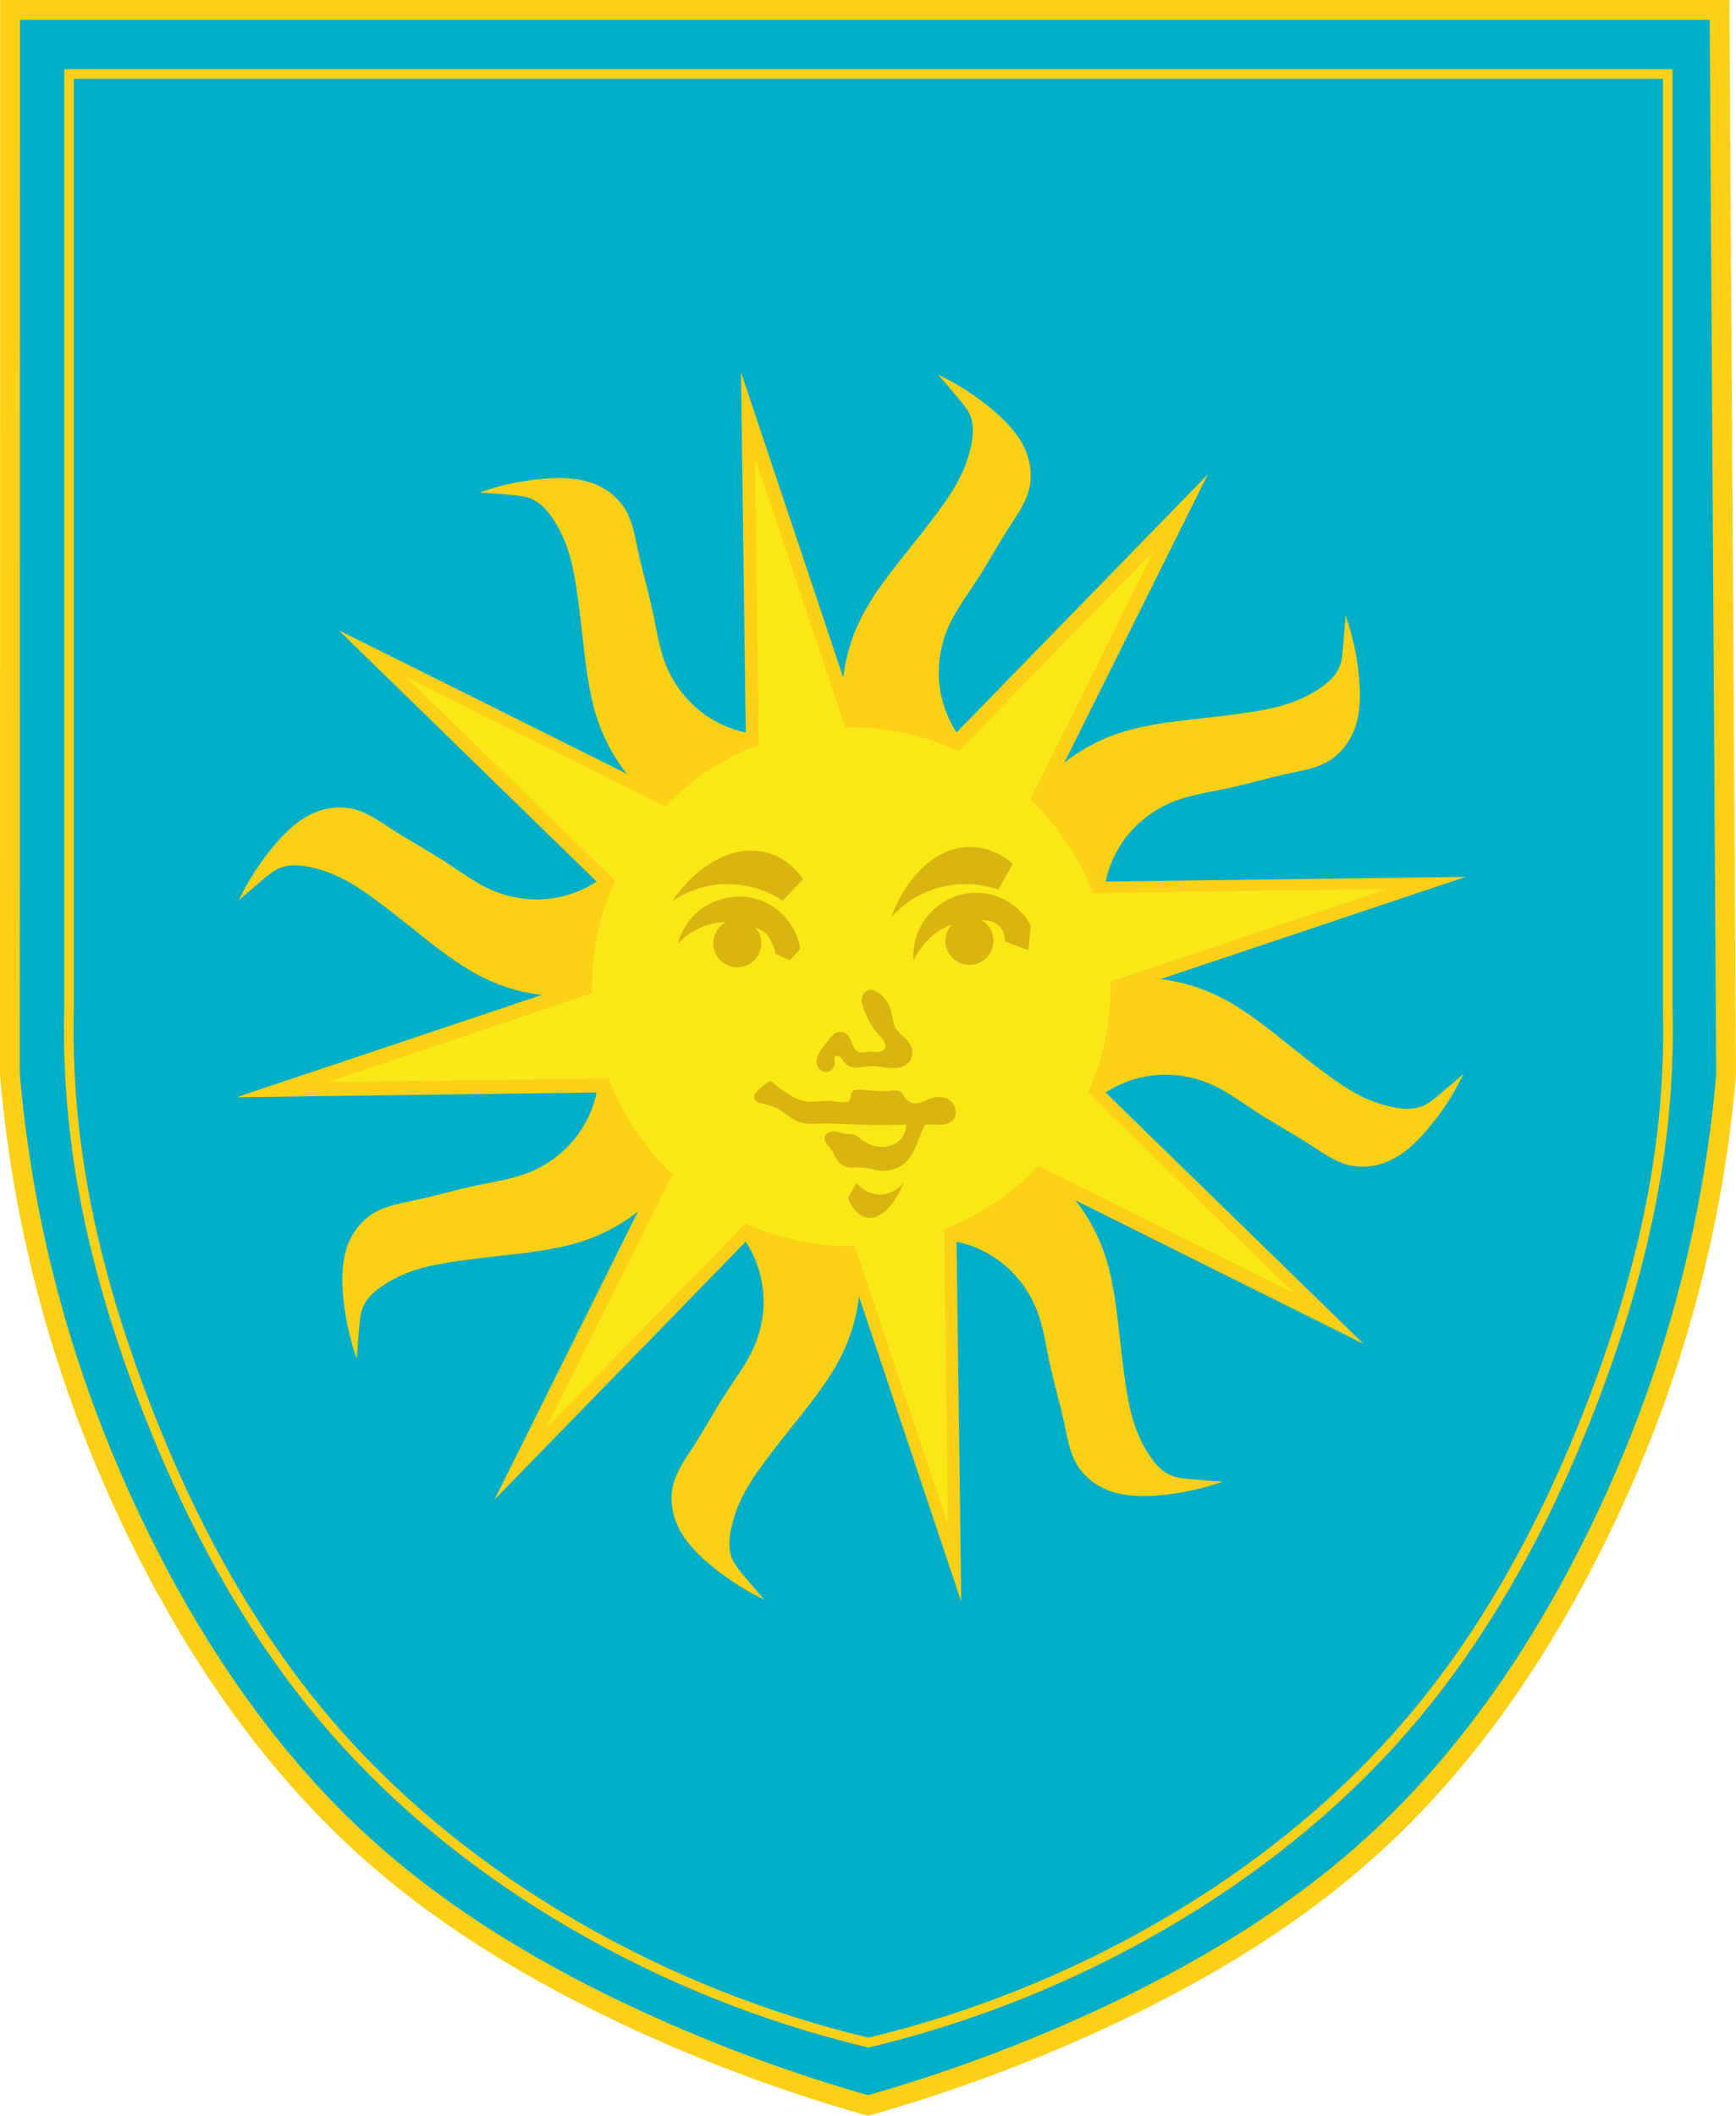 <?xml version="1.0" encoding="UTF-8" standalone="no"?>
<!-- Created with Inkscape (http://www.inkscape.org/) -->

<svg
   xmlns:dc="http://purl.org/dc/elements/1.1/"
   xmlns:cc="http://creativecommons.org/ns#"
   xmlns:rdf="http://www.w3.org/1999/02/22-rdf-syntax-ns#"
   xmlns:svg="http://www.w3.org/2000/svg"
   xmlns="http://www.w3.org/2000/svg"
   xmlns:sodipodi="http://sodipodi.sourceforge.net/DTD/sodipodi-0.dtd"
   xmlns:inkscape="http://www.inkscape.org/namespaces/inkscape"
   version="1.1"
   id="svg1614"
   width="180.582"
   height="220"
   viewBox="0 0 180.582 220"
   sodipodi:docname="Coa_Koper.grb.svg"
   inkscape:version="0.92.4 (5da689c313, 2019-01-14)">
  <defs
     id="defs1618">
    <inkscape:path-effect
       effect="spiro"
       id="path-effect6593"
       is_visible="true" />
    <inkscape:path-effect
       effect="spiro"
       id="path-effect6567"
       is_visible="true" />
    <inkscape:path-effect
       effect="spiro"
       id="path-effect6543"
       is_visible="true" />
    <inkscape:path-effect
       effect="spiro"
       id="path-effect6539"
       is_visible="true" />
    <inkscape:path-effect
       effect="spiro"
       id="path-effect6535"
       is_visible="true" />
    <inkscape:path-effect
       effect="spiro"
       id="path-effect6513"
       is_visible="true" />
    <inkscape:path-effect
       effect="spiro"
       id="path-effect6509"
       is_visible="true" />
    <inkscape:path-effect
       effect="spiro"
       id="path-effect6503"
       is_visible="true" />
    <inkscape:path-effect
       effect="spiro"
       id="path-effect6474"
       is_visible="true" />
    <inkscape:path-effect
       effect="spiro"
       id="path-effect6470"
       is_visible="true" />
    <inkscape:path-effect
       effect="spiro"
       id="path-effect2517"
       is_visible="true" />
    <inkscape:path-effect
       effect="spiro"
       id="path-effect2513"
       is_visible="true" />
    <inkscape:path-effect
       effect="spiro"
       id="path-effect2517-0"
       is_visible="true" />
    <inkscape:path-effect
       effect="spiro"
       id="path-effect2517-1"
       is_visible="true" />
    <inkscape:path-effect
       effect="spiro"
       id="path-effect2517-4"
       is_visible="true" />
    <inkscape:path-effect
       effect="spiro"
       id="path-effect2517-6"
       is_visible="true" />
    <inkscape:path-effect
       effect="spiro"
       id="path-effect2517-6-3"
       is_visible="true" />
    <inkscape:path-effect
       effect="spiro"
       id="path-effect2517-6-1"
       is_visible="true" />
    <inkscape:path-effect
       effect="spiro"
       id="path-effect2517-6-4"
       is_visible="true" />
    <inkscape:path-effect
       effect="spiro"
       id="path-effect6474-5"
       is_visible="true" />
    <inkscape:path-effect
       effect="spiro"
       id="path-effect6474-0"
       is_visible="true" />
    <inkscape:path-effect
       effect="spiro"
       id="path-effect6567-7"
       is_visible="true" />
    <inkscape:path-effect
       effect="spiro"
       id="path-effect6593-6"
       is_visible="true" />
  </defs>
  <sodipodi:namedview
     pagecolor="#ffffff"
     bordercolor="#666666"
     borderopacity="1"
     objecttolerance="10"
     gridtolerance="10"
     guidetolerance="10"
     inkscape:pageopacity="0"
     inkscape:pageshadow="2"
     inkscape:window-width="1920"
     inkscape:window-height="1001"
     id="namedview1616"
     showgrid="false"
     inkscape:zoom="1.5451593"
     inkscape:cx="190.72588"
     inkscape:cy="85.386601"
     inkscape:window-x="-9"
     inkscape:window-y="-9"
     inkscape:window-maximized="1"
     inkscape:current-layer="svg1614" />
  <path
     style="fill:#00aec8;fill-opacity:1;stroke:#fcd016;stroke-width:2.06;stroke-linecap:butt;stroke-linejoin:miter;stroke-miterlimit:4;stroke-dasharray:none;stroke-opacity:1"
     d="m 1.03,111.72 c 0.849,9.928 2.814,19.755 5.842,29.232 2.194,6.865 4.943,13.545 8.178,19.97 5.741,11.405 13.081,22.087 22.433,30.669 8.507,7.807 18.533,13.749 28.975,18.544 7.711,3.54 15.685,6.482 23.833,8.795 8.148,-2.313 16.124,-5.255 23.835,-8.795 10.442,-4.794 20.468,-10.737 28.975,-18.544 9.352,-8.582 16.69,-19.264 22.431,-30.669 3.234,-6.425 5.986,-13.105 8.18,-19.97 3.028,-9.477 4.993,-19.304 5.842,-29.232 L 178.871,1.03 H 1.049 Z"
     id="path6589"
     inkscape:connector-curvature="0"
     sodipodi:nodetypes="csssscsssscccc" />
  <path
     style="fill:#fcd016;fill-opacity:1;stroke:none;stroke-width:0.999px;stroke-linecap:butt;stroke-linejoin:miter;stroke-opacity:1"
     d="m 77.081,38.709 0.49,37.45 c -1.488,-0.311 -2.914,-0.926 -4.162,-1.793 -1.917,-1.332 -3.403,-3.264 -4.231,-5.446 -0.626,-1.651 -0.878,-3.414 -1.241,-5.142 -0.47,-2.238 -1.131,-4.433 -1.606,-6.67 -0.295,-1.39 -0.53,-2.828 -1.241,-4.057 -0.729,-1.261 -1.933,-2.219 -3.29,-2.748 -1.595,-0.622 -3.357,-0.665 -5.064,-0.537 -2.334,0.176 -4.643,0.662 -6.85,1.442 1.17,0.075 2.338,0.167 3.505,0.275 0.628,0.058 1.266,0.125 1.85,0.363 0.976,0.397 1.704,1.235 2.285,2.113 0.509,0.77 0.935,1.592 1.272,2.451 0.597,1.519 0.912,3.134 1.161,4.748 0.326,2.114 0.544,4.244 0.79,6.369 0.303,2.607 0.657,5.232 1.546,7.702 0.678,1.884 1.662,3.657 2.904,5.228 L 35.235,65.533 62.061,91.667 c -1.272,0.832 -2.713,1.407 -4.209,1.676 -2.297,0.414 -4.715,0.099 -6.844,-0.859 -1.61,-0.725 -3.035,-1.794 -4.514,-2.759 -1.915,-1.25 -3.935,-2.335 -5.852,-3.581 -1.191,-0.774 -2.372,-1.624 -3.745,-1.99 -1.407,-0.376 -2.936,-0.203 -4.27,0.382 -1.568,0.688 -2.845,1.902 -3.961,3.2 -1.526,1.775 -2.815,3.754 -3.823,5.866 0.88,-0.774 1.772,-1.536 2.673,-2.285 0.485,-0.403 0.982,-0.807 1.563,-1.052 0.971,-0.409 2.078,-0.332 3.111,-0.121 0.904,0.185 1.787,0.465 2.632,0.833 1.497,0.652 2.863,1.57 4.18,2.535 1.726,1.264 3.383,2.617 5.06,3.946 2.058,1.63 4.165,3.235 6.539,4.354 1.812,0.853 3.764,1.412 5.753,1.645 l -31.742,10.633 37.448,-0.49 c -0.311,1.488 -0.924,2.912 -1.791,4.16 -1.332,1.917 -3.264,3.405 -5.446,4.233 -1.651,0.626 -3.416,0.878 -5.144,1.241 -2.238,0.47 -4.431,1.131 -6.668,1.606 -1.39,0.295 -2.828,0.53 -4.057,1.241 -1.261,0.73 -2.219,1.933 -2.748,3.29 -0.622,1.595 -0.667,3.357 -0.539,5.064 0.176,2.334 0.663,4.643 1.444,6.85 0.075,-1.17 0.167,-2.338 0.275,-3.505 0.058,-0.628 0.125,-1.266 0.363,-1.85 0.397,-0.976 1.235,-1.704 2.113,-2.285 0.77,-0.509 1.592,-0.935 2.451,-1.272 1.519,-0.597 3.134,-0.914 4.748,-1.163 2.114,-0.326 4.242,-0.542 6.368,-0.788 2.607,-0.303 5.234,-0.657 7.704,-1.546 1.884,-0.678 3.657,-1.662 5.228,-2.904 l -14.925,29.964 26.134,-26.826 c 0.832,1.272 1.407,2.713 1.676,4.209 0.414,2.297 0.099,4.715 -0.859,6.844 -0.725,1.61 -1.796,3.035 -2.761,4.514 -1.25,1.915 -2.335,3.935 -3.581,5.852 -0.774,1.191 -1.624,2.372 -1.99,3.745 -0.376,1.407 -0.201,2.936 0.384,4.27 0.688,1.568 1.902,2.845 3.2,3.961 1.775,1.526 3.752,2.815 5.864,3.823 -0.774,-0.88 -1.535,-1.772 -2.283,-2.673 -0.403,-0.485 -0.807,-0.982 -1.052,-1.563 -0.409,-0.971 -0.332,-2.078 -0.121,-3.111 0.185,-0.904 0.465,-1.787 0.833,-2.632 0.652,-1.497 1.57,-2.863 2.535,-4.18 1.264,-1.726 2.617,-3.383 3.946,-5.06 1.63,-2.058 3.235,-4.166 4.354,-6.541 0.853,-1.812 1.41,-3.762 1.643,-5.751 l 10.635,31.742 -0.49,-37.448 c 1.488,0.311 2.912,0.924 4.16,1.791 1.917,1.332 3.405,3.264 4.233,5.446 0.626,1.651 0.878,3.414 1.241,5.142 0.47,2.238 1.129,4.433 1.604,6.67 0.295,1.389 0.53,2.828 1.241,4.057 0.729,1.261 1.935,2.219 3.292,2.748 1.595,0.622 3.357,0.667 5.064,0.539 2.334,-0.176 4.643,-0.663 6.85,-1.444 -1.17,-0.075 -2.338,-0.167 -3.505,-0.275 -0.628,-0.058 -1.266,-0.125 -1.85,-0.363 -0.976,-0.397 -1.704,-1.234 -2.285,-2.113 -0.509,-0.77 -0.935,-1.592 -1.272,-2.451 -0.597,-1.519 -0.914,-3.134 -1.163,-4.748 -0.326,-2.114 -0.542,-4.242 -0.788,-6.368 -0.303,-2.607 -0.657,-5.234 -1.546,-7.704 -0.678,-1.884 -1.662,-3.657 -2.904,-5.228 l 29.964,14.925 -26.828,-26.134 c 1.272,-0.832 2.715,-1.407 4.211,-1.676 2.297,-0.414 4.715,-0.099 6.844,0.859 1.61,0.725 3.035,1.794 4.514,2.759 1.915,1.25 3.933,2.335 5.85,3.581 1.191,0.774 2.374,1.624 3.747,1.99 1.407,0.376 2.936,0.203 4.27,-0.382 1.568,-0.688 2.845,-1.902 3.961,-3.2 1.526,-1.775 2.815,-3.754 3.823,-5.866 -0.88,0.774 -1.772,1.536 -2.673,2.285 -0.485,0.403 -0.984,0.807 -1.565,1.052 -0.971,0.409 -2.076,0.332 -3.109,0.121 -0.904,-0.185 -1.789,-0.465 -2.634,-0.833 -1.497,-0.652 -2.861,-1.57 -4.178,-2.535 -1.726,-1.264 -3.385,-2.617 -5.062,-3.946 -2.058,-1.63 -4.165,-3.235 -6.539,-4.354 -1.812,-0.853 -3.762,-1.412 -5.751,-1.645 l 31.742,-10.633 -37.45,0.49 c 0.311,-1.488 0.926,-2.912 1.793,-4.16 1.332,-1.917 3.262,-3.405 5.445,-4.233 1.651,-0.626 3.416,-0.878 5.144,-1.241 2.238,-0.47 4.433,-1.131 6.67,-1.606 1.39,-0.295 2.828,-0.53 4.057,-1.241 1.261,-0.729 2.219,-1.933 2.748,-3.29 0.622,-1.595 0.665,-3.357 0.537,-5.064 -0.176,-2.334 -0.662,-4.643 -1.442,-6.85 -0.075,1.17 -0.169,2.338 -0.277,3.505 -0.058,0.628 -0.123,1.266 -0.361,1.85 -0.397,0.976 -1.235,1.704 -2.113,2.285 -0.77,0.509 -1.592,0.935 -2.451,1.272 -1.519,0.597 -3.134,0.914 -4.748,1.163 -2.114,0.326 -4.244,0.542 -6.369,0.788 -2.607,0.303 -5.232,0.657 -7.702,1.546 -1.884,0.678 -3.657,1.662 -5.228,2.904 L 125.639,49.33 99.505,76.159 c -0.832,-1.272 -1.407,-2.715 -1.676,-4.211 -0.414,-2.297 -0.099,-4.715 0.859,-6.844 0.725,-1.61 1.794,-3.035 2.759,-4.514 1.25,-1.915 2.335,-3.935 3.581,-5.852 0.774,-1.191 1.624,-2.372 1.99,-3.745 0.376,-1.407 0.203,-2.936 -0.382,-4.27 -0.688,-1.568 -1.904,-2.845 -3.202,-3.961 -1.775,-1.526 -3.752,-2.815 -5.864,-3.823 0.774,0.88 1.536,1.772 2.285,2.673 0.403,0.485 0.807,0.984 1.052,1.565 0.409,0.971 0.332,2.076 0.121,3.109 -0.185,0.904 -0.465,1.789 -0.833,2.634 -0.652,1.497 -1.57,2.861 -2.535,4.178 -1.264,1.726 -2.617,3.385 -3.946,5.062 -1.63,2.058 -3.237,4.165 -4.356,6.539 -0.853,1.812 -1.41,3.762 -1.643,5.751 z"
     id="path2515"
     inkscape:connector-curvature="0" />
  <path
     style="opacity:1;fill:#f9e816;fill-opacity:1;fill-rule:evenodd;stroke:none;stroke-width:5.895;stroke-linecap:butt;stroke-miterlimit:4;stroke-dasharray:none;stroke-opacity:1;paint-order:normal"
     d="m 78.543,47.62 0.39,29.8 a 26.977,26.977 0 0 0 -9.722,6.434 L 42.288,70.444 63.972,91.567 a 26.977,26.977 0 0 0 -2.391,11.047 26.977,26.977 0 0 0 0.023,0.66 l -27.564,9.236 29.285,-0.384 a 26.977,26.977 0 0 0 6.629,9.984 l -13.145,26.393 20.734,-21.286 a 26.977,26.977 0 0 0 11.014,2.375 26.977,26.977 0 0 0 0.365,-0.014 l 9.681,28.893 -0.402,-30.669 a 26.977,26.977 0 0 0 9.851,-6.586 l 26.487,13.192 -21.364,-20.812 a 26.977,26.977 0 0 0 2.359,-10.981 26.977,26.977 0 0 0 -0.019,-0.558 l 28.67,-9.605 -30.481,0.398 A 26.977,26.977 0 0 0 107.159,83.121 L 120.049,57.243 99.738,78.094 a 26.977,26.977 0 0 0 -11.18,-2.457 26.977,26.977 0 0 0 -0.623,0.021 z"
     id="path2690"
     inkscape:connector-curvature="0" />
  <path
     style="fill:#d8b511;fill-opacity:1;stroke:none;stroke-width:1px;stroke-linecap:butt;stroke-linejoin:miter;stroke-opacity:1"
     d="m 70.646,88.15 c 1.006,-0.687 2.135,-1.194 3.318,-1.487 2.766,-0.687 5.811,-0.154 8.18,1.43 v 0 l 2.117,-2.231 v 0 c -0.6,-0.94 -1.449,-1.72 -2.437,-2.239 -0.988,-0.519 -2.111,-0.775 -3.226,-0.736 -1.869,0.066 -3.632,0.946 -5.091,2.117 -1.11,0.891 -2.079,1.957 -2.86,3.146 z"
     id="path6472"
     inkscape:connector-curvature="0"
     inkscape:original-d="m 70.646187,88.150423 c 1.106932,-0.496763 2.212864,-0.992525 3.317796,-1.487288 1.104932,-0.494762 5.45439,0.95239 8.180085,1.430085 v 0 l 2.116525,-2.230932 v 0 c -1.886712,-0.992525 -3.967101,-3.679085 -5.663135,-2.974576 -1.696034,0.704508 -4.138712,1.068796 -5.091102,2.116525 -0.95239,1.047729 -1.90578,2.096458 -2.860169,3.146186 z"
     inkscape:path-effect="#path-effect6474"
     sodipodi:nodetypes="csccccsscc"
     transform="matrix(0.999,0,0,0.999,-0.647,5.646)" />
  <path
     style="fill:#d8b511;fill-opacity:1;stroke:none;stroke-width:1px;stroke-linecap:butt;stroke-linejoin:miter;stroke-opacity:1"
     d="m 70.646,88.15 c 1.006,-0.687 2.135,-1.194 3.318,-1.487 2.766,-0.687 5.811,-0.154 8.18,1.43 v 0 l 2.117,-2.231 v 0 c -0.6,-0.94 -1.449,-1.72 -2.437,-2.239 -0.988,-0.519 -2.111,-0.775 -3.226,-0.736 -1.869,0.066 -3.632,0.946 -5.091,2.117 -1.11,0.891 -2.079,1.957 -2.86,3.146 z"
     id="path6472-4"
     inkscape:connector-curvature="0"
     inkscape:original-d="m 70.646187,88.150423 c 1.106932,-0.496763 2.212864,-0.992525 3.317796,-1.487288 1.104932,-0.494762 5.45439,0.95239 8.180085,1.430085 v 0 l 2.116525,-2.230932 v 0 c -1.886712,-0.992525 -3.967101,-3.679085 -5.663135,-2.974576 -1.696034,0.704508 -4.138712,1.068796 -5.091102,2.116525 -0.95239,1.047729 -1.90578,2.096458 -2.860169,3.146186 z"
     inkscape:path-effect="#path-effect6474-5"
     sodipodi:nodetypes="csccccsscc"
     transform="matrix(0.969,-0.244,0.244,0.969,2.749,27.194)" />
  <path
     style="fill:#d8b511;fill-opacity:1;stroke:none;stroke-width:0.999px;stroke-linecap:butt;stroke-linejoin:miter;stroke-opacity:1"
     d="m 76.932,93.23 c -1.464,-0.008 -2.933,0.476 -4.092,1.376 -1.139,0.884 -1.976,2.148 -2.344,3.542 0.823,-0.89 1.876,-1.564 3.029,-1.942 0.652,-0.214 1.334,-0.325 2.02,-0.343 -0.83,0.429 -1.35,1.285 -1.35,2.219 0,1.38 1.118,2.498 2.498,2.498 1.38,0 2.498,-1.118 2.498,-2.498 -9.99e-4,-0.608 -0.225,-1.196 -0.628,-1.651 0.172,0.073 0.342,0.146 0.507,0.232 0.483,0.205 0.88,0.602 1.085,1.085 0.214,0.504 0.5,0.867 0.486,1.429 l 1.516,0.687 1.085,-1.201 C 83.042,97.414 82.466,96.227 81.608,95.298 80.75,94.369 79.612,93.701 78.382,93.403 77.907,93.288 77.421,93.232 76.932,93.23 Z"
     id="path6511"
     inkscape:connector-curvature="0"
     sodipodi:nodetypes="ccccccscccccccccc" />
  <path
     style="fill:#d8b511;fill-opacity:1;stroke:none;stroke-width:0.999px;stroke-linecap:butt;stroke-linejoin:miter;stroke-opacity:1"
     d="m 99.477,93.175 c -1.385,0.475 -2.613,1.416 -3.411,2.646 -0.784,1.21 -1.159,2.679 -1.047,4.116 0.484,-1.112 1.257,-2.095 2.22,-2.831 0.545,-0.416 1.153,-0.746 1.794,-0.989 a 2.498,2.498 0 0 0 -0.545,2.54 2.498,2.498 0 0 0 3.181,1.536 2.498,2.498 0 0 0 1.536,-3.181 2.498,2.498 0 0 0 -1.137,-1.352 c 0.186,0.012 0.371,0.025 0.556,0.052 0.524,0.034 1.029,0.279 1.382,0.667 0.368,0.406 0.563,0.964 0.527,1.511 l 2.437,0.907 0.253,-2.57 c -0.599,-1.114 -1.534,-2.044 -2.65,-2.639 -1.116,-0.595 -2.411,-0.851 -3.67,-0.727 -0.487,0.048 -0.964,0.155 -1.426,0.313 z"
     id="path6511-8"
     inkscape:connector-curvature="0" />
  <path
     style="fill:#d8b511;fill-opacity:1;stroke:none;stroke-width:1px;stroke-linecap:butt;stroke-linejoin:miter;stroke-opacity:1"
     d="m 91.039,98.819 c -0.185,-0.066 -0.392,-0.072 -0.581,-0.016 -0.189,0.056 -0.359,0.174 -0.478,0.33 -0.181,0.239 -0.238,0.554 -0.211,0.853 0.027,0.298 0.129,0.585 0.24,0.863 0.374,0.943 0.858,1.856 1.544,2.603 0.134,0.146 0.276,0.286 0.397,0.443 0.121,0.157 0.222,0.335 0.261,0.529 0.017,0.088 0.022,0.178 0.009,0.267 -0.013,0.088 -0.044,0.174 -0.095,0.248 -0.071,0.105 -0.179,0.182 -0.297,0.229 -0.118,0.047 -0.246,0.065 -0.373,0.068 -0.254,0.006 -0.506,-0.048 -0.76,-0.04 -0.212,0.007 -0.421,0.056 -0.631,0.083 -0.211,0.027 -0.432,0.029 -0.627,-0.054 -0.17,-0.073 -0.31,-0.207 -0.414,-0.36 -0.105,-0.153 -0.177,-0.325 -0.244,-0.498 -0.098,-0.256 -0.184,-0.521 -0.343,-0.744 -0.119,-0.167 -0.277,-0.306 -0.461,-0.395 -0.184,-0.088 -0.395,-0.124 -0.597,-0.091 -0.257,0.042 -0.487,0.19 -0.675,0.371 -0.188,0.181 -0.339,0.395 -0.498,0.602 -0.348,0.452 -0.744,0.879 -0.972,1.401 -0.126,0.288 -0.198,0.61 -0.143,0.92 0.052,0.29 0.221,0.561 0.47,0.72 0.124,0.079 0.267,0.13 0.413,0.145 0.147,0.015 0.297,-0.006 0.433,-0.064 0.179,-0.076 0.33,-0.214 0.425,-0.383 0.095,-0.169 0.136,-0.368 0.118,-0.561 -0.009,-0.1 -0.033,-0.198 -0.035,-0.299 -0.001,-0.05 0.004,-0.101 0.018,-0.149 0.014,-0.048 0.039,-0.094 0.074,-0.129 0.058,-0.058 0.143,-0.086 0.225,-0.083 0.082,0.003 0.161,0.035 0.229,0.082 0.135,0.093 0.223,0.239 0.319,0.373 0.217,0.302 0.506,0.565 0.858,0.686 0.296,0.103 0.618,0.101 0.929,0.066 0.311,-0.035 0.618,-0.101 0.93,-0.123 0.803,-0.058 1.598,0.176 2.403,0.2 0.346,0.011 0.696,-0.018 1.024,-0.129 0.328,-0.11 0.632,-0.306 0.836,-0.586 0.2,-0.276 0.293,-0.624 0.276,-0.964 -0.017,-0.34 -0.14,-0.672 -0.333,-0.952 -0.192,-0.279 -0.448,-0.506 -0.698,-0.734 -0.25,-0.228 -0.5,-0.464 -0.675,-0.753 -0.185,-0.306 -0.277,-0.659 -0.346,-1.01 -0.069,-0.351 -0.118,-0.708 -0.226,-1.049 -0.267,-0.842 -0.908,-1.558 -1.716,-1.916 z"
     id="path6533"
     inkscape:connector-curvature="0"
     inkscape:path-effect="#path-effect6535"
     inkscape:original-d="m 91.039195,98.818856 c -0.573034,-0.637772 -0.704508,0.208745 -1.058263,0.314618 -0.353754,0.105873 0.02007,1.143066 0.0286,1.716106 0.0085,0.57303 1.030661,1.73417 1.544492,2.60275 0.51383,0.86858 0.439559,0.64731 0.657839,0.97246 0.218279,0.32515 -0.0562,0.34222 -0.08581,0.51483 -0.0296,0.17261 -0.95239,0.17061 -1.430085,0.25741 -0.477695,0.0868 -0.837983,0.0181 -1.258475,0.0286 -0.420491,0.0105 -0.437559,-0.57304 -0.657839,-0.85806 -0.220279,-0.28501 -0.227813,-0.49676 -0.34322,-0.74364 -0.115407,-0.24688 -0.704509,-0.32515 -1.058263,-0.48623 -0.353754,-0.16107 -0.780779,0.64731 -1.172669,0.97246 -0.39189,0.32515 -0.647305,0.93332 -0.972458,1.40148 -0.325152,0.46816 -0.09434,0.47048 -0.143008,0.91957 -0.04867,0.4491 0.878118,0.5329 1.315678,0.80085 0.437559,0.26795 0.363288,-0.63024 0.543432,-0.94386 0.180144,-0.31362 0.03914,-0.24366 0.0572,-0.57635 0.01807,-0.33268 0.515831,0.24689 0.772246,0.37183 0.256415,0.12494 0.573034,0.45662 0.858051,0.68644 0.285017,0.22981 1.240407,-0.0391 1.85911,-0.0572 0.618703,-0.0181 1.602695,0.13248 2.402542,0.20022 0.799848,0.0677 1.240407,-0.4777 1.859111,-0.71505 0.618703,-0.23734 -0.03714,-1.27854 -0.0572,-1.91631 -0.02007,-0.63777 -0.914254,-0.99253 -1.372881,-1.48729 -0.458627,-0.49476 -0.380356,-1.37388 -0.572034,-2.05932 -0.191678,-0.68544 -1.143068,-1.278543 -1.716102,-1.916314 z"
     transform="matrix(0.999,0,0,0.999,-0.04,4.261)"
     sodipodi:nodetypes="cscsccsscscscccscscscccsscc" />
  <path
     style="fill:#d8b511;fill-opacity:1;stroke:none;stroke-width:1px;stroke-linecap:butt;stroke-linejoin:miter;stroke-opacity:1"
     d="m 79.887,109.094 c -0.531,0.33 -1.021,0.725 -1.456,1.173 -0.103,0.106 -0.206,0.221 -0.243,0.364 -0.034,0.131 -0.005,0.274 0.063,0.391 0.068,0.117 0.174,0.209 0.292,0.276 0.236,0.134 0.513,0.166 0.778,0.222 0.559,0.118 1.09,0.35 1.578,0.647 0.709,0.433 1.348,1.014 2.144,1.254 0.676,0.204 1.398,0.142 2.103,0.121 1.281,-0.037 2.562,0.07 3.843,0.121 1.913,0.077 3.829,0.028 5.744,0 0.768,-0.011 1.537,-0.019 2.306,0 0.342,0.009 0.686,0.022 1.022,-0.042 0.335,-0.065 0.666,-0.216 0.879,-0.484 0.124,-0.156 0.203,-0.345 0.235,-0.541 0.032,-0.196 0.018,-0.399 -0.033,-0.591 -0.105,-0.401 -0.373,-0.757 -0.728,-0.971 -0.299,-0.18 -0.653,-0.26 -1.003,-0.257 -0.349,0.003 -0.695,0.088 -1.02,0.216 -0.414,0.164 -0.81,0.404 -1.254,0.445 -0.21,0.019 -0.425,-0.007 -0.622,-0.083 -0.197,-0.076 -0.376,-0.2 -0.511,-0.362 -0.106,-0.126 -0.184,-0.273 -0.273,-0.411 -0.089,-0.138 -0.193,-0.273 -0.334,-0.358 -0.136,-0.082 -0.297,-0.112 -0.456,-0.116 -0.159,-0.003 -0.316,0.019 -0.474,0.035 -1.049,0.108 -2.104,-0.045 -3.155,-0.121 -0.213,-0.016 -0.433,-0.027 -0.636,0.04 -0.102,0.034 -0.197,0.088 -0.273,0.164 -0.075,0.076 -0.129,0.175 -0.142,0.281 -0.015,0.121 0.02,0.244 0,0.364 -0.013,0.079 -0.052,0.154 -0.104,0.215 -0.053,0.061 -0.12,0.108 -0.193,0.143 -0.146,0.069 -0.31,0.085 -0.471,0.087 -0.46,0.006 -0.916,-0.094 -1.375,-0.121 -0.5,-0.03 -1.001,0.026 -1.5,0.056 -0.5,0.03 -1.009,0.034 -1.493,-0.097 -0.497,-0.134 -0.945,-0.405 -1.375,-0.688 -0.645,-0.424 -1.266,-0.883 -1.861,-1.375 z"
     id="path6537"
     inkscape:connector-curvature="0"
     inkscape:path-effect="#path-effect6539"
     inkscape:original-d="m 79.886587,109.09354 c -0.621216,-0.45742 -0.969773,0.78102 -1.45616,1.17302 -0.486387,0.39201 -0.160796,0.2417 -0.242694,0.36404 -0.0819,0.12235 0.783013,0.5518 1.13257,0.88988 0.349557,0.33807 1.093121,0.36304 1.577507,0.64718 0.484387,0.28414 1.349297,0.83495 2.143792,1.25392 0.794495,0.41897 1.538058,0.0934 2.103343,0.12135 0.565284,0.028 2.441417,0.17427 3.842646,0.12134 1.401229,-0.0529 3.830163,-0.001 5.743744,0 1.913582,0.001 1.672888,-0.12235 2.305588,0 0.632699,0.12235 0.971774,-0.24369 1.901098,-0.52584 0.929322,-0.28214 0.230212,-0.6347 0.202242,-1.13257 -0.02797,-0.49787 -0.390006,-0.64818 -0.72808,-0.97077 -0.338074,-0.32259 -1.347297,-0.028 -2.022445,-0.0405 -0.675149,-0.0125 -0.834944,0.29563 -1.253916,0.44494 -0.418972,0.14931 -0.781013,-0.32459 -1.13257,-0.44494 -0.351557,-0.12035 -0.403489,-0.51335 -0.606733,-0.76853 -0.203245,-0.25518 -0.619217,-0.0549 -0.930325,-0.0809 -0.311109,-0.026 -2.08886,-0.0954 -3.155015,-0.12135 -1.066154,-0.026 -0.700114,0.34956 -1.051671,0.48539 -0.351557,0.13583 0.001,0.2417 0,0.36404 -10e-4,0.12235 -0.511353,0.37653 -0.768529,0.44495 -0.257177,0.0684 -0.888876,-0.14935 -1.375263,-0.12135 -0.486387,0.028 -2.034929,-0.13583 -2.993219,-0.0404 -0.958291,0.0954 -0.915842,-0.45942 -1.375263,-0.68763 -0.459421,-0.22821 -1.239433,-0.91784 -1.86065,-1.37527 z"
     transform="matrix(0.999,0,0,0.999,0.329,3.395)"
     sodipodi:nodetypes="ccccssscsscssssscsssscscscc" />
  <path
     style="fill:#d8b511;fill-opacity:1;stroke:none;stroke-width:1px;stroke-linecap:butt;stroke-linejoin:miter;stroke-opacity:1"
     d="m 87.636,115.036 c -0.114,-0.01 -0.229,0.001 -0.343,0 -0.47,-0.006 -0.913,-0.221 -1.381,-0.263 -0.234,-0.021 -0.478,0.004 -0.685,0.114 -0.104,0.055 -0.197,0.131 -0.267,0.226 -0.07,0.094 -0.116,0.207 -0.127,0.324 -0.009,0.101 0.008,0.203 0.041,0.298 0.034,0.095 0.084,0.184 0.142,0.267 0.116,0.165 0.263,0.307 0.388,0.465 0.236,0.298 0.392,0.649 0.577,0.98 0.185,0.332 0.412,0.656 0.738,0.85 0.293,0.173 0.642,0.227 0.982,0.235 0.34,0.008 0.681,-0.024 1.02,-0.006 0.752,0.039 1.478,0.324 2.231,0.343 0.969,0.025 1.934,-0.415 2.574,-1.144 0.472,-0.537 0.765,-1.206 1.022,-1.873 0.258,-0.667 0.49,-1.351 0.865,-1.96 0.093,-0.15 0.194,-0.296 0.266,-0.457 0.072,-0.161 0.113,-0.342 0.077,-0.515 -0.03,-0.145 -0.113,-0.276 -0.225,-0.373 -0.112,-0.097 -0.25,-0.16 -0.395,-0.191 -0.289,-0.062 -0.591,0.004 -0.868,0.106 -0.236,0.087 -0.469,0.207 -0.629,0.4 -0.183,0.221 -0.251,0.515 -0.277,0.801 -0.026,0.286 -0.015,0.575 -0.066,0.858 -0.081,0.458 -0.324,0.881 -0.665,1.198 -0.34,0.316 -0.775,0.526 -1.23,0.617 -0.456,0.09 -0.932,0.063 -1.38,-0.059 -0.448,-0.122 -0.869,-0.337 -1.244,-0.612 -0.178,-0.131 -0.346,-0.275 -0.531,-0.395 -0.186,-0.12 -0.393,-0.215 -0.613,-0.234 z"
     id="path6541"
     inkscape:connector-curvature="0"
     inkscape:path-effect="#path-effect6543"
     inkscape:original-d="m 87.635593,115.03602 c -0.382356,-0.20875 -0.227813,-10e-4 -0.34322,0 -0.115407,0.001 -1.63883,0.26595 -2.459746,0.40042 -0.820915,0.13448 0.382356,0.68544 0.572034,1.02966 0.189678,0.34422 0.878119,1.21934 1.315678,1.83051 0.437559,0.61117 1.335746,0.15154 2.002119,0.22881 0.666373,0.0773 1.488288,0.22782 2.230932,0.34322 0.742644,0.11541 1.717102,-0.76371 2.574153,-1.14406 0.85705,-0.38036 1.259474,-2.55609 1.887711,-3.83263 0.628238,-1.27654 0.229814,-0.64931 0.343221,-0.97246 0.113407,-0.32315 -0.990526,-0.30608 -1.487288,-0.45763 -0.496763,-0.15154 -0.418492,0.26595 -0.629238,0.40043 -0.210745,0.13447 -0.227813,1.10493 -0.34322,1.6589 -0.115407,0.55396 -3.011712,0.76171 -4.519068,1.14406 -1.507356,0.38236 -0.761712,-0.42049 -1.144068,-0.62923 z"
     transform="matrix(0.999,0,0,0.999,1.015,2.995)" />
  <path
     style="fill:#d8b511;fill-opacity:1;stroke:none;stroke-width:1px;stroke-linecap:butt;stroke-linejoin:miter;stroke-opacity:1"
     d="m 70.646,88.15 c 1.006,-0.687 2.135,-1.194 3.318,-1.487 2.766,-0.687 5.811,-0.154 8.18,1.43 v 0 l 2.117,-2.231 v 0 c -0.6,-0.94 -1.449,-1.72 -2.437,-2.239 -0.988,-0.519 -2.111,-0.775 -3.226,-0.736 -1.869,0.066 -3.632,0.946 -5.091,2.117 -1.11,0.891 -2.079,1.957 -2.86,3.146 z"
     id="path6472-43"
     inkscape:connector-curvature="0"
     inkscape:original-d="m 70.646187,88.150423 c 1.106932,-0.496763 2.212864,-0.992525 3.317796,-1.487288 1.104932,-0.494762 5.45439,0.95239 8.180085,1.430085 v 0 l 2.116525,-2.230932 v 0 c -1.886712,-0.992525 -3.967101,-3.679085 -5.663135,-2.974576 -1.696034,0.704508 -4.138712,1.068796 -5.091102,2.116525 -0.95239,1.047729 -1.90578,2.096458 -2.860169,3.146186 z"
     inkscape:path-effect="#path-effect6474-0"
     sodipodi:nodetypes="csccccsscc"
     transform="matrix(-0.428,0,0,-0.695,124.25,184.24)" />
  <path
     transform="matrix(-0.999,0,0,0.999,179.024,2.092)"
     style="fill:none;stroke:#fcd016;stroke-width:1px;stroke-linecap:butt;stroke-linejoin:miter;stroke-opacity:1"
     d="m 5.549,5.606 v 97.074 0 c -0.119,4.487 0.092,8.982 0.629,13.439 1.159,9.614 3.833,19.001 7.322,28.034 4.607,11.927 10.707,23.383 19.021,33.097 7.223,8.44 16.036,15.46 25.645,21.033 9.539,5.533 19.888,9.665 30.614,12.225 v 0 c 10.726,-2.56 21.075,-6.693 30.614,-12.225 9.609,-5.573 18.422,-12.594 25.645,-21.033 8.314,-9.714 14.414,-21.17 19.021,-33.097 3.489,-9.033 6.163,-18.42 7.322,-28.034 0.537,-4.456 0.748,-8.952 0.629,-13.439 v 0 -97.074 0 z"
     id="path6565-2"
     inkscape:connector-curvature="0"
     inkscape:path-effect="#path-effect6567-7"
     inkscape:original-d="m 5.549,5.6059316 v 97.0741484 0 c 0.2106554,3.14519 -1.8127119,2.7616 0.6289661,13.43856 2.441678,10.67697 0.9807274,17.00243 7.3220339,28.0339 6.341307,11.03147 10.471718,26.08727 19.02092,33.09741 8.549201,7.01014 15.438893,16.9594 25.644605,21.03343 10.205712,4.07403 20.410424,8.17603 30.614136,12.22509 v 0 c 10.203712,-4.04906 20.408419,-8.15106 30.614139,-12.22509 10.20571,-4.07403 17.0954,-14.02329 25.6446,-21.03343 8.5492,-7.01014 12.67961,-22.06594 19.02092,-33.09741 6.34131,-11.03147 4.88036,-17.35693 7.32203,-28.0339 2.44168,-10.67696 0.41831,-10.29337 0.62897,-13.43856 v 0 -97.0741484 0 z"
     sodipodi:nodetypes="cccssssccssssccccc" />
</svg>
